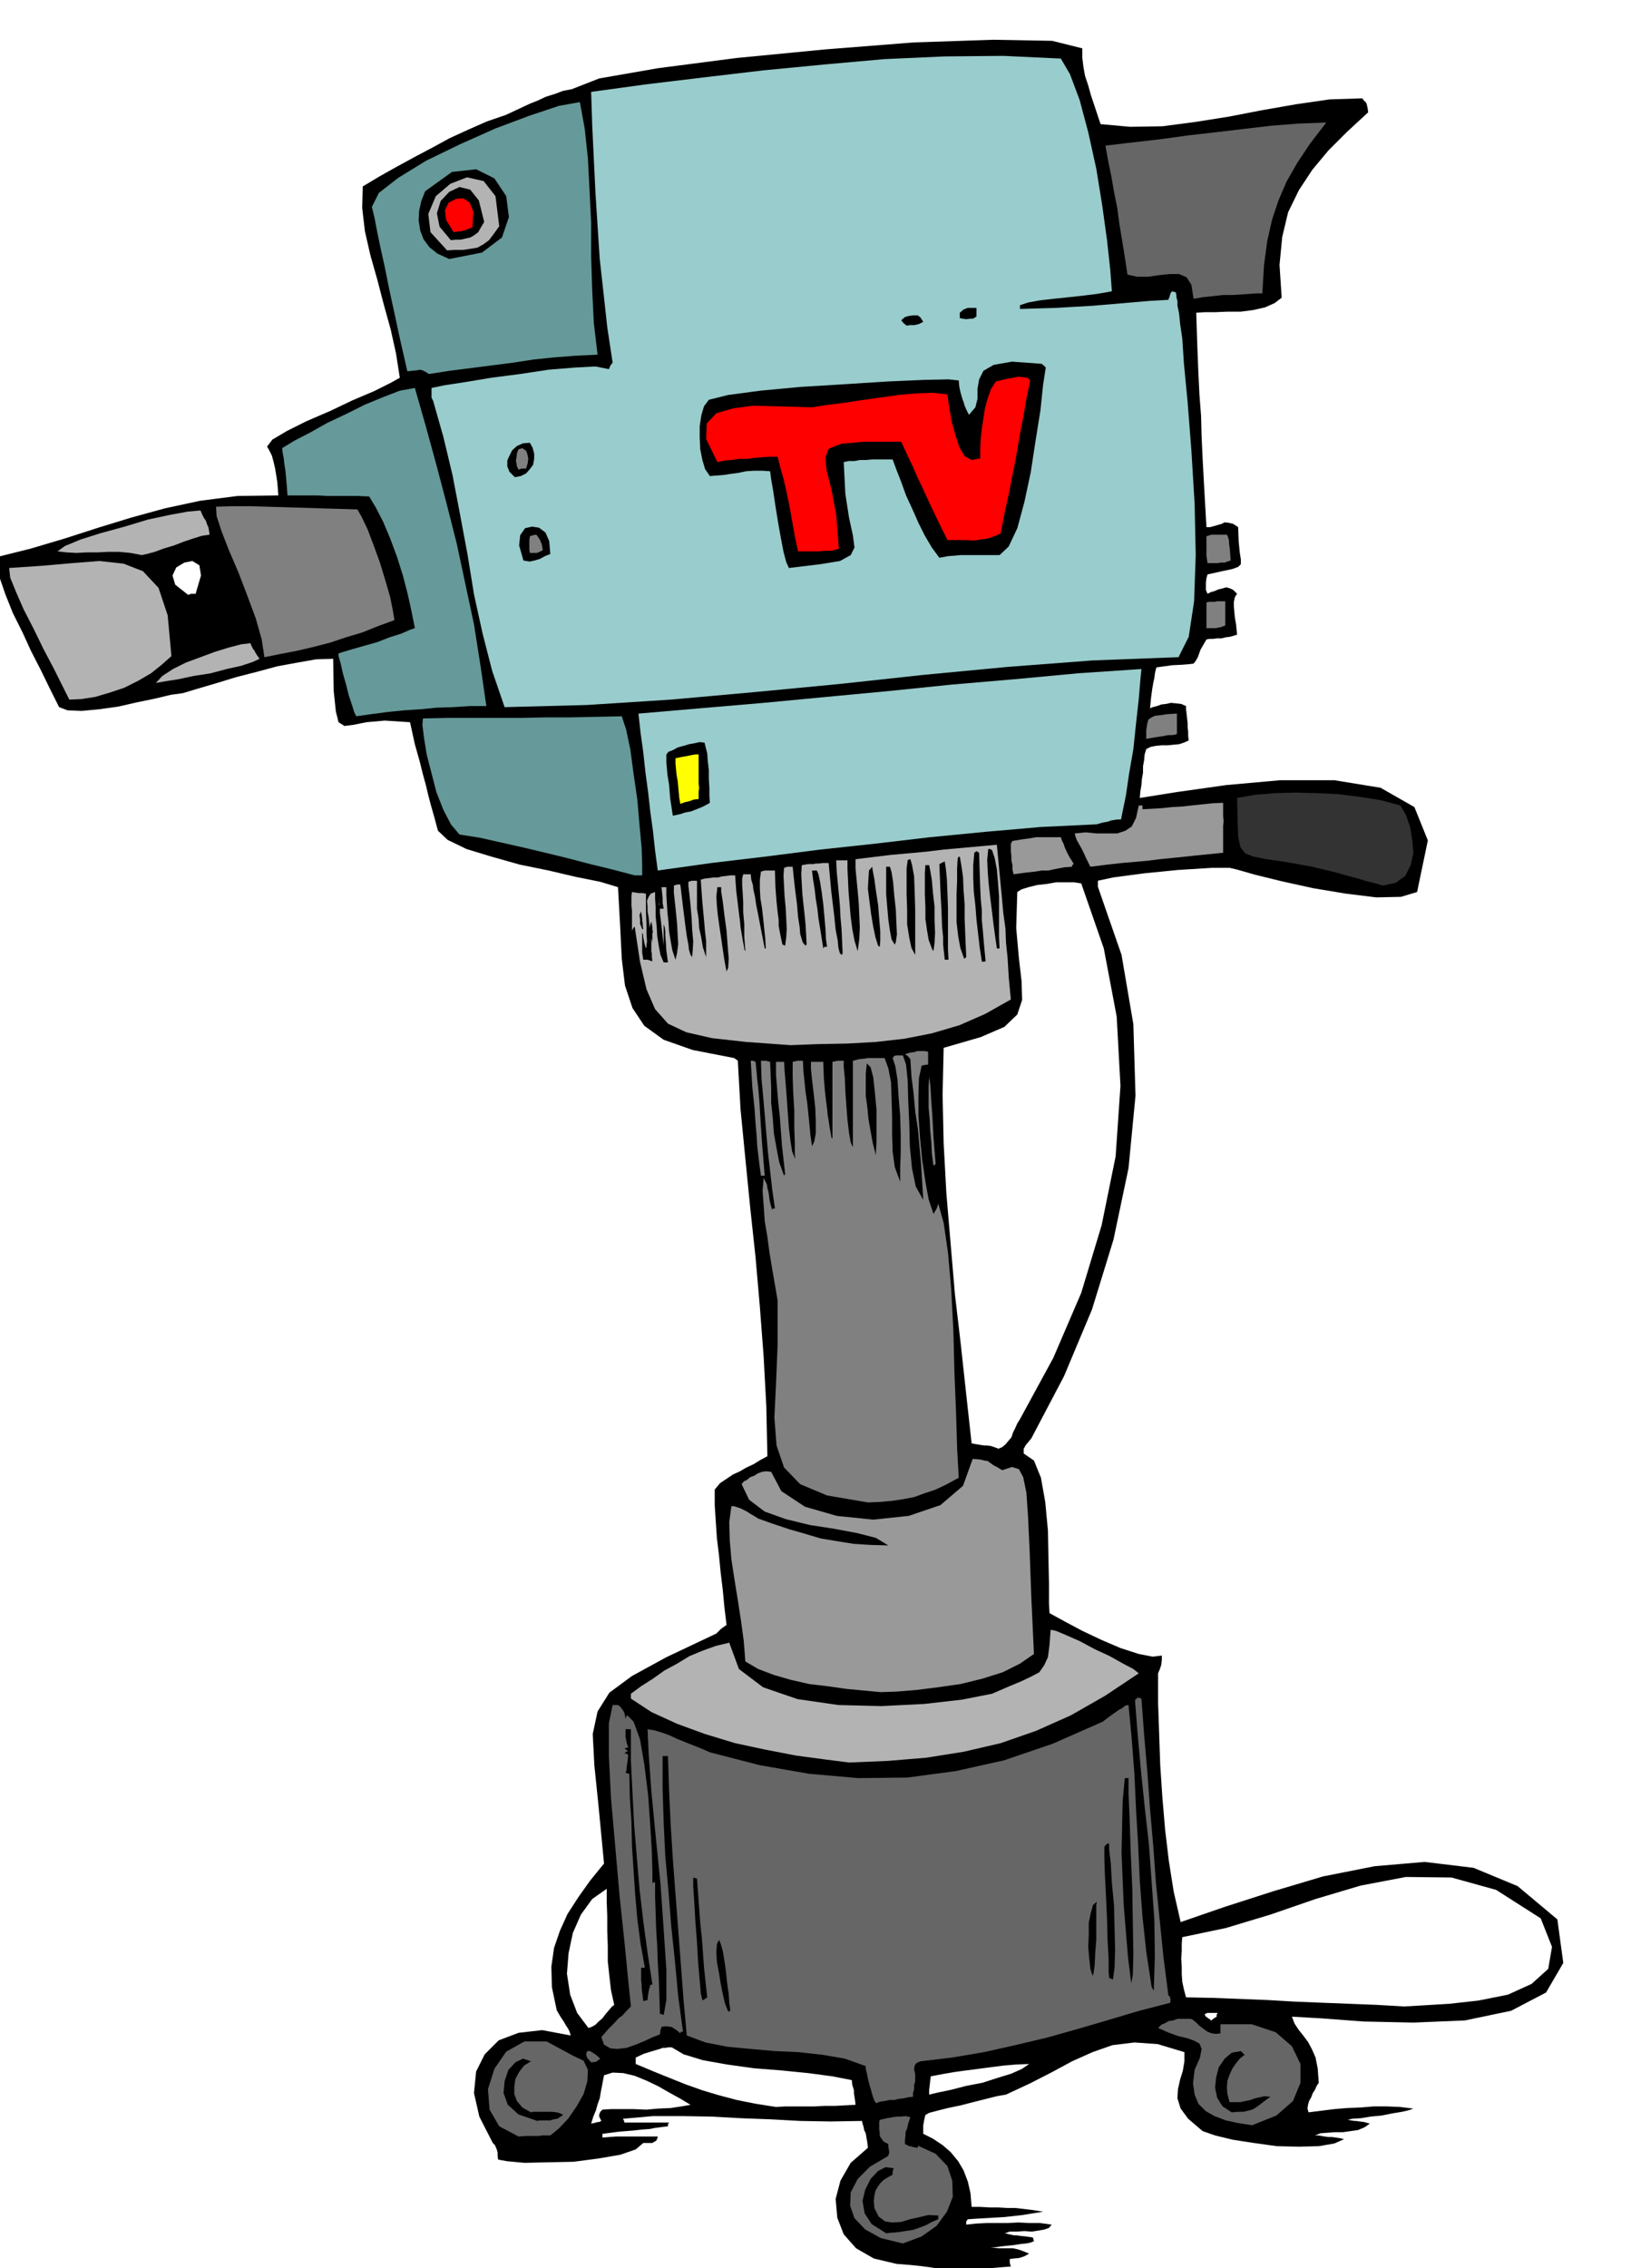 <svg xmlns="http://www.w3.org/2000/svg" fill-rule="evenodd" height="681.98" preserveAspectRatio="none" stroke-linecap="round" viewBox="0 0 3035 4221" width="490.455"><style>.brush1{fill:#000}.pen1{stroke:none}.brush2{fill:#666}.brush3{fill:#b3b3b3}.brush4{fill:#999}.brush5{fill:gray}.brush7{fill:#699}.brush8{fill:#9cc}.brush10{fill:red}</style><path class="pen1 brush1" d="M1782 4230v-7l-12-1h-10l-10-1h-9l-13-2-15-2-20-2-25-2-2 4-1 4 1-4 2-4-42-10-33-19-23-26-12-31-3-35 9-34 19-33 32-28-1-9-1-6-1-6-1-6-3-6-1-6-2-6-1-5-59 1-56-1-55-3-54-2-55-3-54-1h-56l-56 5 2 3 1 4h83l-2 3v4l-9 1-7 1-8 1-10 2-14 1-18 2-25 2-31 4v7l12-1 13-1h78l-1 4-2 4-4 2-3 2h-17l-14 12-29 10-41 7-46 6-48 1-43 1-32-3-17-3-1-7v-6l-1-4-1-3-3-7-4-4-25-49-10-44 4-40 16-32 26-26 37-14 44-5 53 10-2-7-3-6-4-6-4-7-6-9-7-12-9-43-1-38 5-35 11-32 14-31 20-31 22-31 26-32-10-105-8-78-3-58 9-42 22-35 42-31 64-35 93-44 9-9 10-7-4-33-3-32-4-33-3-31-4-33-2-30-2-31v-29l10-12 12-8 12-8 13-6 12-7 13-6 13-8 13-7-2-93-5-93-7-92-8-92-10-93-9-91-9-92-5-90-4-3-3-2-77-15-54-19-36-26-22-33-14-42-6-50-3-61-4-72-33-10-45-9-51-12-54-11-53-15-46-14-35-17-18-17-7-26-6-21-5-19-4-17-6-22-6-24-9-32-9-41-47-3-34 3-25 5-16 2-11-7-5-20-4-38-1-60-32 1-34 6-38 7-37 10-39 10-36 11-34 10-30 9-22 3-29 7-34 7-35 8-36 5-32 3-26-1-16-6-17-34-17-35-18-35-16-35-18-36-14-35-12-35-9-33 68-17 64-19 62-20 62-19 62-17 65-14 70-9 76-1-1-13-1-12-2-13-2-12-3-13-3-11-5-10-4-7 10-13 27-16 36-18 44-19 42-20 40-17 30-15 18-10-7-45-10-45-13-47-12-46-13-46-10-44-5-43 1-40 30-18 32-18 33-18 34-18 33-18 35-16 34-15 35-12 15-7 15-7 15-7 15-6 15-7 16-5 16-6 16-3 51-20 109-19 146-19 165-16 165-13 148-5 110 2 56 14v17l2 17 3 17 6 18 5 18 6 18 6 18 6 18 55 5 60-1 61-8 63-10 62-12 63-11 62-9 61-2 3 4 4 4 1 2 1 4 1 5 1 7-39 36-35 35-30 36-25 38-20 41-11 46-5 52 4 61-13 10-18 8-22 5-23 3h-25l-23 1h-20l-15 1 2 62 2 50 2 41 3 39 1 38 2 44 3 55 4 70h7l7-2 7-2 7-2 6-3 8 1 8 2 9 6 1 27 2 20 2 13v9l-5 5-11 4-19 4-27 6-2 7-1 8v14l3 7 6-3 7-2 7-3 8-2 7-2 7 2 6 3 7 7-4 6-2 9v9l1 11 1 10 2 11 1 10 1 10-6 2-7 2-8 1-8 2h-9l-7 1h-7l-5 1-11 19-5 14-4 7-4 5-8 1-12 1-20 1-29 4-1 3-1 4-1 5-1 8-2 9-2 12-2 15-2 20 5-2 8-2 8-3 9-1 9-2 10 1 9 1 9 4v6l1 8 1 9 1 9v8l1 8v8l1 8-9 4-9 3-11 1-10 1h-11l-11 1-10 2-8 4-3 10-1 11-2 11v12l-2 11-1 12-2 12-1 12 69-11 92-13 100-9h101l86 14 63 36 25 62-20 96-30 9-46 1-57-7-60-10-59-13-49-12-35-10-13-3h-32l-32 2-32 2-30 3-31 3-30 4-30 4-28 6v11l2 6 42 121 22 129 4 133-13 135-28 133-40 130-52 124-61 116-5 6-5 6-4 7v9l19 13 13 32 8 45 5 53 1 52 1 47v36l1 19 9 5 22 12 30 16 36 17 35 15 34 11 26 5 17-2v7l-1 10-3 9-3 7v55l2 57 2 59 4 60 5 59 7 59 9 57 13 57 81-28 90-29 94-28 96-19 93-8 91 11 82 34 74 62 11 81-32 55-65 34-86 18-96 4-93-2-80-6-53-3 5 13 8 12 8 10 9 12 7 13 7 16 4 20 2 27-4 6-3 7-4 6-3 8-4 7-2 7-1 7 2 7 24-3 24-3 24-2 25-1 24-2h24l25 1 25 3-8 3-13 3-18 3-20 4-21 2-18 3-16 1-8 2 6 1 6 1h3l7 1 8 1 11 3-10 7-12 5-14 2-14 2h-15l-14 1-13 1-10 4h6l6 1 6 1 7 1h7l7 1 7 1 8 2-18 8-29 5-37 1-41-1-43-6-39-6-33-8-23-8-27-23-14-19-6-19 1-17 4-18 5-16 3-18v-17l-50-15-43-3-41 5-37 13-38 17-37 20-41 21-45 21-17 3-20 5-24 6-23 6-24 5-20 5-15 4-7 4-2 8-1 6-1 5v16l18 9 18 12 15 13 14 17 10 17 8 21 5 22 2 25h16l17 1h16l17 1h15l17 2 17 2 18 3-19 3-18 3-18 2-18 2-18 1-17 1-17 1-15 1-3 4v6l19-2 20-1h39l19-1 20 1h20l22 3-5 6-8 3-11 2-13 2-14-1-14 1h-13l-9 3 8 2 9 2h5l7 1 10 1 13 2 1 3 1 4-3 1-2 1-4 1-5 1-10 1-13 2-19 2-25 3h7l9 1h26l9 2 9 3 12 5-9 5-9 3-10 1-8 1v7l2 7-14 1-12 1-12 1-11 2h-46l-2 6-2 1zm76-1534 7-3 6-5 5-6 6-7 3-9 4-8 4-9 5-8 62-114 52-121 38-126 26-128 9-131-7-129-24-127-42-121-13-2h-34l-17 3-18 2-16 4-13 4-8 5-2 67 5 56 5 43 1 35-9 27-24 23-44 19-69 20-2 87 2 91 5 92 8 95 8 94 11 94 10 92 10 91 5 1 6 1 6 1 6 1h6l7 1 6 2 8 3zm396 1064 5-4 5-3v-4l2-3h-19l-5 2v1l1 3 4 3 7 5zm359-26 34-2 50-3 54-6 55-11 44-20 31-28 7-41-21-53-83-53-83-23-85-1-84 16-84 25-84 29-83 25-81 17-1 12v14l-1 14 1 15v14l1 14 3 14 4 15 50 1 51 2 51 2 51 3 50 2 51 2 51 2 51 3zm-884 164 17-4 24-5 27-7 31-6 28-9 26-8 20-9 13-9-24 1-24 2-23 3-23 3-23 3-22 3-23 4-21 4-1 8-1 9-1 8v9zm-285 23 17-1h55l18-1h20l18-1 20-1-1-9-1-6-1-7v-5l-3-10-1-9-36-7-45-6-50-5-51-4-50-7-45-8-36-11-22-13h-7l-4 1h-6l-5 2-7 2-10 3-13 4-15 7v12l31 13 32 13 30 12 31 11 30 9 34 9 35 7 38 6zm-344 31 5-1 4-1 3-1h3l2-1 2-1-4-8v-4l2-5 4-4 16-1h42l24 1 22-2 23-1 20-3 17-3-20-12-20-11-21-12-21-10-22-9-21-5-20-1-16 5-2 10-2 11-2 10-2 12-4 11-3 11-5 12-4 13zm-5-178 6-2 7-4 6-6 7-6 6-8 6-7 5-6 5-4-6-27-3-26-3-28v-28l-1-29v-27l-1-27v-24l-27 19-21 29-15 34-8 38-3 38 6 39 13 34 21 28z"/><path class="pen1 brush2" d="m1680 4175-41-10-29-16-20-21-8-23 1-25 13-25 23-23 34-20 1-4 1-3-1-3v-3l-1-4v-5l-8-4-4-5-4-6v-6l-1-7v-13l1-4 13-3 11-2 8-1h7l9-1 9 2-4 12-2 9-3 7v6l-1 8v8l4 2 4 2h2l3 1 4 1 7 1v-4l33 15 22 23 9 27 1 30-11 28-19 26-28 20-35 13z"/><path class="pen1 brush1" d="m1649 4156-27-17-13-20-4-23 5-21 10-20 14-15 14-7 15 2-2 6v6l-9 5-8 5-6 6-5 7-4 7-2 9-1 10 1 13 8 16 12 9 13 2 17-1 16-5 18-4 17-4 18 1v7l-12 5-11 6-13 5-12 4-14 2-12 2-13 1-10 1z"/><path class="pen1 brush2" d="m965 3976-36-19-18-31-3-38 12-38 22-32 34-19h41l50 27 19 9 8 17-1 21-7 24-13 23-16 23-17 18-16 13h-16l-5 1h-25l-13 1z"/><path class="pen1 brush1" d="m1102 3976-1-2h-1 17l-8 1-7 1z"/><path class="pen1 brush2" d="m2330 3955-26-4-23-5-21-8-16-9-14-14-7-17-3-21 3-25 10-23 3-16-4-10-9-5-14-5-17-4-19-7-18-8 6-6 7-3 7-4 8-1 8-3h25l4 2 6 5 6 6 8 6 7 5 8 3 8 1 8-1v-17h58l45 15 30 26 16 33v35l-14 34-31 27-45 18z"/><path class="pen1 brush1" d="m1000 3947-35-12-20-18-8-22 2-22 7-21 13-14 14-7 15 5-13 8-9 12-7 13-2 15v13l5 13 10 12 16 9 4-1h35l9 1 7 2 5 3-5 3-6 4-7 1-6 2h-20l-4 1zm1292-16-17-11-10-16-4-19 2-19 5-19 11-16 13-11 17-3 3 3 4 4-9 7-8 10-6 9-5 11-4 11-1 13 1 12 4 15h20l9-2 10-2 8-3 9-2 9-2 11 1-11 8-9 7-7 5-7 4-8 2-8 2h-10l-12 1z"/><path class="pen1 brush2" d="m1630 3914-3-5-3-8-3-11-3-10-3-12-2-10-2-8v-5l-39-14-41-7-45-5-44-2-45-4-43-4-41-8-35-13-6-66-5-66-5-66-5-65-5-66-4-64-3-64-2-63h-10v61l2 63 3 63 6 65 5 64 7 66 6 65 9 66h-4l-1 3-7-6-5-3-4-3h-3l-4-1h-7l-5 1-2 6-1 8-13 5-15 7-17 7-17 6-17 2-13-1-12-7-5-14 13-15 11-11 8-9 7-5 8-9 8-8-5-49-7-71-9-85-8-91-8-91-4-79v-61l7-34h10l4 3 4 5 2 3 2 4 1 5 1 6 1-4 2-3 12 12 12 33 8 47 7 56 4 56 3 51 1 38v21l1-3h4v27l1 30 1 30 2 32 1 30 2 32 1 32 1 32h3l4 2 5-28v-56l-5-75-6-86-9-89-8-83-5-70-2-45 12 2 14 4 14 5 15 7 15 6 15 6 15 6 16 7 93 24 92 16 91 8 91-1 90-12 90-20 91-31 93-41 13-10 10-7 7-5 6-3 6-5 6-1 6 64 5 65 3 66 4 67 3 66 5 66 7 65 10 66 2 3 2 4 2-65-1-68-5-70-5-69-8-71-7-68-6-67-5-63 5-5 7 2 5 67 6 69 5 69 6 69 5 69 7 69 7 69 9 70v1l3 3 1 4v7l-58 15-57 17-58 17-57 16-59 14-58 13-59 10-59 7-7 3-2 2-2 3-1 8 1 3 1 5v14l-2 6v8l-2 7v7l-9 1-9 2-9 1-8 2h-9l-9 2-8 1-8 3zm-530-76-7-8-2-5v-4l2-4h5l5 3 6 4 8 7-8 6-9 1z"/><path class="pen1 brush1" d="m1354 3741-5-13-4-17-4-20-3-19-4-21-1-18 1-15 4-8 3 7 4 14 3 18 3 21 2 20 3 21 1 16 2 14-3 3-2-3zm-157-17-1-9-1-7-1-8v-7l-1-8v-23h7l-8-45-6-45-4-46-3-45-3-46-1-45-3-45-1-44-4-1-3-1 1-2 1-4v-4l1-6 1-8 1-9-4-3h-3l3-3 4-1-4-3-3-2 3-1 4-1-3-9-1-6-1-5v-14h10v59l3 60 3 59 5 60 5 59 7 60 8 59 9 59-4 1-1 4-1 3-1 5-1 6-1 10-4 1-4 1zm110-2-3-13-2-24-3-34-2-36-3-39-2-35-2-29v-18l3 1 4 1 2 27 2 28 2 27 3 28 2 27 2 28 3 28 3 28-7 5h-2zm798-31-6-49-4-48-4-49-2-48-2-49 1-48 1-47 4-44h7v27l2 48 2 62 3 68 1 65 1 57-1 39-3 16zm-41-10-1-10v-25l-2-35-1-40-2-43-2-39-1-32v-20l3-4 4-3 1 1 1 1v10l3 26 2 36 4 42 1 42 1 41-1 33-3 22-4-2-3-1zm-31-4-4-13-2-18-2-23 1-22v-23l4-19 4-14 7-6-1 6v65l-2 25-1 22-2 15-2 5z"/><path class="pen1 brush3" d="m1580 3280-47-6-52-7-57-11-56-12-56-17-52-19-48-22-38-25v-9l19-14 22-14 21-15 24-13 23-14 24-10 25-9 25-6 18 49 45 34 64 22 76 11 80 2 80-4 70-8 56-11 30-13 24-10 19-9 15-8 9-13 7-15 3-23 2-28 10 2 19 8 25 11 28 15 28 13 25 14 19 10 10 8-63 42-63 36-65 29-66 23-69 16-69 11-72 6-72 3z"/><path class="pen1 brush4" d="m1639 3149-32-3-32-3-35-5-34-4-35-8-31-9-29-11-24-14-3-38-5-37-6-39-6-37-6-39-3-35-1-34 4-30h5l6 2 6 2 6 3 6 3 6 4 7 4 8 5 28 10 30 10 28 8 30 9 30 5 31 5 31 2 34 1-23-14-35-9-43-8-45-7-45-11-39-14-29-22-14-29 4-5 6-3 6-5 8-3 6-4 8-3 8-1 9 1 19 36 44 29 59 17 68 7 66-7 59-20 42-36 18-50 13 1 9 2 6 1 4 3 3 2 4 3 6 3 10 6 18-6 13 4 8 15 6 29 3 44 3 64 3 84 5 108-26 18-32 16-38 12-41 10-42 6-40 5-37 3-29 1z"/><path class="pen1 brush5" d="m1615 2796-76-13-50-21-30-31-14-41-4-52 3-62 3-73v-83l-5-29-5-29-5-30-4-30-5-30-2-29-2-27 2-24 3 6 3 6 1 7 2 7 1 7 1 8 2 9 3 10 1-3h4l-5-35-4-35-4-35-3-34-3-36-3-34-3-33-1-33h9l8 2 1 23 1 26v27l3 29 2 28 5 28 5 26 9 25 1-2 1-1-3-27-3-27-2-27-2-27-3-27-2-25-2-25v-24h15l1 17 2 24 2 26 2 29 2 27 3 25 3 19 6 14-1-9v-21l-1-29v-32l-2-33-1-29v-28l9-2h10l1 19 2 20 2 19 3 20 2 19 2 20 2 21 3 21 4-8 3-16v-23l-1-25-3-27-3-25-2-20v-13h23l1 30 2 24 2 18 2 15 1 11 2 12 2 13 3 17v1l2 2v-143l10-2h11v12l2 20 1 25 2 28 2 26 3 24 3 17 4 9v-161l12-3 10-1 6-1h31l7 19 5 26 1 30 1 34v32l1 33 4 29 10 27v-24l1-29v-35l-1-35-3-36-2-31-4-25-5-15 3-4 4-1h12l6 17 3 30 1 37 2 43 1 42 4 41 7 34 14 25-2-33-2-33-3-33-3-33-5-33-3-33-4-32-2-32-5-6-5-3 9-3 8-1 6-2h13l7 1v24l-7 1-5 1-5 23-1 32v38l3 42 4 41 6 40 6 33 9 27 6-10 3-9 10 36 8 55 6 68 4 77 2 78 3 75 2 67 3 54-22 12-21 10-21 7-19 7-21 4-20 3-22 2-23 1z"/><path class="pen1 brush5" d="m1416 2188-3-22-2-17-2-17-1-18-2-23-2-29-4-38-3-50h4l5 2 1 10 1 10 1 12 2 17 2 23 2 34 3 45 5 61h-7zm321-19-3-23-1-21-2-21-1-21-2-21v-40l1-20v4l1 5 1 7 1 13 1 18 2 28 2 38 4 51-2 2-2 1z"/><path class="pen1 brush1" d="m1630 2150-6-23-4-22-4-23-2-21-3-22v-41l2-19 7 7 5 19 3 28 3 32v59l-1 19v7z"/><path class="pen1 brush3" d="m1471 1945-83-6-63-7-48-11-34-16-24-27-16-37-12-51-10-66-3 4-2 4v-38l-1-9v-17l1-8 6 1 7 1h6l7 1v33l1 25v18l1 13-1 7v4l-1 1v1l-3-10-1-6-1-5v-3l-1-4-1-1v37l1 6 1 7h8l9 3-1-8v-6l-1-5v-24l1 3 1 6v-18l1-3-1-4v-4l-1-6-1-5-2 6-1 6-1-10-1-10-2-11v-9l-1-11 3-7 4-6 8-3v12l1 15v18l2 19 1 18 3 19 3 16 6 14h8l-3-22-1-16-1-12v-8l-1-7-1-3-1-3v-3 43l-1-9-1-9-1-9-1-9-1-9-1-8-1-8v-8h7l-2-11v-9l-1-10-1-10h9v15l1 16 1 16 2 18 1 17 3 18 3 17 6 18 3-13 2-16-1-18-1-19-2-21-2-19-2-18v-14l6-2h6l5 42 4 32 3 22 3 16 1 9 2 7 1 3 3 4 1-12 1-17-2-22-1-22-2-23-2-20-2-16v-8l6-2h10v52l3 19 1 17 4 18 3 18 6 18v-30l-2-17-2-23-3-32-3-42 7-2 9-1 7-1h9l7-2 9-1 7-1h9l2 29 3 24 2 17 2 15 1 11 2 12 2 12 3 16v2l2 3-2-27v-23l-2-22v-19l-1-18-1-14v-12l2-8h14l1 10 3 10 1 9 3 13 2 14 4 20 5 26 7 36h2l-1-19-2-19-2-19-2-18-3-18-1-18v-17l2-15 7-2h19l1 32 2 26 2 19 2 15v11l2 11 2 10 3 14h1l4 2 2-15 1-17-1-20-1-19-2-21-1-19-1-19 1-15 6-2h10l4 38 4 31 2 24 3 19 1 13 3 10 2 6 5 6 1-2h1l-1-20-1-18-2-20-2-18-2-19-1-18-1-18 1-17 6-1 6-1h10l4-1h6l7-1h11l5 54 5 41 3 29 4 21 1 12 2 8 1 3 3 3 1-1 1-2-1-23-1-22-2-22-1-21-2-22-2-21-2-21-1-21h21v16l1 20 1 22 2 24 2 23 3 23 4 21 6 20 3-22 1-22-1-23-1-22-2-23-2-21-2-21v-17l32-4 33-4 33-3 33-3 33-4 33-3 33-3 33-3 5 53 4 41 3 33 4 29 1 26 3 29 2 34 4 43-48 27-48 21-51 15-51 10-53 6-53 3-54 1-52 2z"/><path class="pen1 brush1" d="m1352 1808-4-21-3-20-3-21-3-20-3-21-2-19-1-18 2-17h7v8l3 19 3 25 4 29 2 27 2 25-1 17-3 7zm475-19-4-26-3-26-3-26-2-26-3-26-1-25v-24l2-23 4-3 5 3 1 35 1 29 1 22 2 21v18l2 21 2 24 3 32-5 1-2-1zm-69-3-1-10-1-8-1-11v-13l-2-20-1-28-2-38-2-50 4-2 6-3 2 13 2 20 1 25 1 28v78l1 19h-7zm36-2-7-20-4-22-3-26v-52l1-25v-23l1-17 1-4 3-1 3 17 3 21 1 24 2 27v26l1 26 1 24 1 22-2 2-2 1zm-91-7-7-13-4-19-4-25v-27l-1-29v-48l2-15 1-1 4-1 3 10 4 22 1 28 1 33v85zm31-12-6-16-3-18-3-21v-22l-1-23v-40l1-15h7l2 10 3 18 2 23 3 26v25l1 24-1 19-2 15-2-3-1-2zm121 0-3-21-3-22-3-25-3-24-3-26-2-24-1-23 2-20h3l4 2 5 15 4 21 2 23 2 27v76l1 21h-5zm-323 0-3-19-3-19-3-18-2-18-3-18-2-18-3-18-2-17h9l3 7 3 14 3 19 3 23 2 22 2 23 1 20 2 14h-5l-2 3zm102-5-5-16-4-19-4-24-3-23-3-24 1-19 1-15 6-7 1 7 3 16 3 22 4 26 2 25 2 24v18l-1 11-3-2zm31-2-6-10-3-16-3-21-2-23-2-24v-51h7l3 10 3 19 2 24 3 27 1 24 1 22-2 14-2 5zm-470-29-4-10v-8l-1-8 3-7 1 7 1 7v4l1 4v5l1 6h-2z"/><path class="pen1 brush3" d="m1226 1686 1-9 1-7-1 5v9l-1 1v1z"/><path class="pen1" style="fill:#333" d="m2573 1648-17-5-16-4-16-5-16-4-17-5-16-4-17-4-16-4-50-9-35-5-25-5-15-6-9-12-4-19-1-30-1-42 34-6 37-3 38-1 41 1 39 2 40 5 38 6 37 10 10 17 8 23 4 24 2 25-5 22-10 20-18 13-24 5z"/><path class="pen1 brush7" d="m1181 1629-42-11-41-10-42-11-41-10-42-10-40-9-40-9-38-6-16-19-14-27-13-33-9-35-9-35-5-31-3-24 1-12 45-1h138l45-1h47l47-1 48-1 8 24 8 38 6 45 7 48 4 47 4 43 1 32v19h-14z"/><path class="pen1 brush4" d="m1886 1627-2-9v-8l-2-9v-8l-1-9v-14l3-5 18-3 15-2 11-2h46l2 6 3 6 2 6 3 7 3 6 3 6 4 6 4 7-3 2v3l-14 1-11 2-10 2-9 2h-12l-13 2-18 2-22 3z"/><path class="pen1 brush8" d="m1224 1620-5-37-4-37-5-36-4-36-5-37-4-37-5-36-4-36 116-10 117-10 116-11 117-11 117-12 117-10 118-11 118-8-2 20-3 36-5 45-5 48-8 46-6 41-6 29-3 15h-7l-6 1-6 1-5 2-11 2-10 3-104 5-103 9-103 10-102 12-102 11-102 13-101 12-100 14z"/><path class="pen1 brush4" d="m2029 1613-4-8-4-8-4-9-4-8-5-9-4-7-3-8-1-5 20-2 21 2h38l15-5 12-8 8-16 5-23h7v7l18-1 18-1 18-2 19-1 18-2 19-2 19-2 21-1v25l1 9-1 9v50l-50 5-38 4-30 3-24 3-23 2-23 2-27 3-32 4z"/><path class="pen1 brush1" d="m1252 1518-5-33-2-25-3-18-1-12-1-10v-16l4-5 8-3 9-5 11-3 10-3 11-2 9-2 9 1 2 8 3 12 1 14 2 17v16l1 17v15l1 13-7 4-8 4-10 4-10 4-11 2-9 3-9 2-5 1z"/><path class="pen1" style="fill:#ff0" d="m1266 1496-2-11-1-11-1-11-1-10-2-11-1-10-1-11v-10l10-2 11-2 5-1 5-1 6-1h6v53l1 10-1 6v14l-9 1-8 3-9 2-8 3z"/><path class="pen1 brush5" d="M2133 1375v-17l2-12 2-7 6-4 6-3 10-1 13-2 18-1v38l-3 1-6 1h-7l-10 2-14 2-17 3z"/><path class="pen1 brush7" d="m663 1333-4-8-4-13-6-18-5-20-6-21-4-18-4-14v-5l9-3 17-5 21-6 25-7 23-9 22-7 16-7 9-3-6-30-7-32-9-35-11-35-13-35-13-31-14-27-12-20-20-1h-57l-19-1h-56l-1-13-1-12-1-12-1-10-2-12-1-10-2-10-1-9 23-14 29-15 32-18 36-17 34-17 34-14 31-12 28-5 20 70 20 73 19 72 19 75 16 75 16 75 12 76 11 76h-31l-31 2-31 1-30 3-31 2-30 3-30 4-28 4z"/><path class="pen1 brush8" d="m939 1316-23-67-18-70-16-73-12-74-14-75-14-73-17-71-19-67-3-6v-18l24-5 39-6 48-8 54-7 53-8 49-4 38-2 25 5 3-7 4-5-10-66-7-64-7-63-4-61-4-63-3-62-3-63-2-62 102-14 108-13 110-13 114-11 112-10 112-5 109-1 107 5 17 29 18 48 16 60 15 68 11 68 9 65 6 55 3 40-10 2-18 3-24 3-27 3-29 3-26 3-22 4-15 5v7l33-1 34-1 34-2 35-2 35-3 35-3 35-3 35-2 2-5 1-3 1-4 3-4 3 1 4 1v1l1 4v4l2 7v9l3 14 2 20 4 27 3 46 7 73 7 90 6 99 2 95-3 86-10 66-19 38-159 6-158 12-158 15-157 17-157 15-156 14-156 10-153 4z"/><path class="pen1 brush3" d="m129 1302-13-26-16-32-19-36-18-37-19-37-14-32-11-27-2-18 60-4 57-5 51-4 45 5 36 14 29 31 17 51 7 76-18 16-20 16-24 14-26 13-27 9-27 8-26 4-22 1zm161-31 12-13 20-13 24-12 27-10 27-10 26-8 23-6 17-2 2 5 3 6 2 2 2 4 3 5 5 7-13 6-21 7-27 6-30 8-32 5-28 6-25 4-17 3z"/><path class="pen1 brush5" d="m492 1223-5-33-11-39-16-43-16-42-18-42-14-36-9-28-1-17 31-1h32l33 1 33 1 33 1 33 1 34 1 34 1 8 14 11 23 11 29 12 33 10 33 9 31 5 25 3 18-30 11-30 12-30 9-30 10-31 8-30 7-31 6-30 6zm1753-54v-48l5-1h11l3-1h16v45l-8 3-10 2h-17z"/><path class="pen1" style="fill:#fff" d="m350 1107-24-19-5-17 7-15 15-9 15-3 13 8 3 19-10 34h-8l-6 2z"/><path class="pen1 brush1" d="m1468 1057-5-11-5-19-5-26-5-28-5-31-4-27-4-23-2-15-15-1h-15l-15 1-14 3-15 2-13 2-14 1-11 1-9-13-5-17-4-20-1-21v-22l3-20 5-17 9-12 36-9 60-8 75-7 82-5 78-5 68-3 47-1 19 2 1 11 2 10 2 7 2 7 2 5 2 7 3 7 5 10 12-14 4-16v-19l3-17 8-16 19-11 34-6 55 4 4 3 4 4-5 32-5 48-9 56-9 59-12 56-13 48-16 34-17 16h-72l-11 1-13 1-16 3-14-19-13-22-12-24-11-25-12-26-9-25-9-23-7-19h-38l-11 1h-12l-10 2h-11l-9 2 3 59 7 45 7 32 3 23-7 14-20 11-37 6-58 7z"/><path class="pen1 brush5" d="m2247 1048-1-7-1-6v-37l9-3h29l2 4 2 7v5l1 7 1 10 1 15-6 2-5 2h-7l-6 1h-19z"/><path class="pen1 brush1" d="m986 1045-7-1-5-1-8-28 2-19 9-13 13-3 13 2 12 9 7 16 2 24-10 4-9 5-10 3-9 2z"/><path class="pen1 brush3" d="m264 1033-21-4-21-2h-21l-20 1h-20l-19 1-18-1-17-2 14-10 29-12 38-12 44-12 43-13 42-9 33-6 23-2 1 2 2 5 3 6 4 6 2 6 3 7 1 6 1 7-14 2-16 5-18 6-18 7-20 6-16 6-15 4-9 2z"/><path class="pen1 brush5" d="m986 1029-1-6v-18l1-7 6-2 6-1 3 4 4 6 1 3 2 4 1 5 1 7-6 3-5 2h-13z"/><path class="pen1 brush10" d="m1485 1026-5-23-4-22-4-23-4-22-5-23-5-22-6-21-5-20h-15l-14 1-14 1-14 2h-15l-13 2-14 1-13 3-21-43 1-29 18-19 31-9 37-5 41 1 38 1 31 1 25-4 32-4 33-5 36-5 35-5 34-3 31-1 26 3 1 9 3 19 4 23 7 25 7 22 10 17 13 7 16-3v-19l1-18 2-19 3-19 3-19 5-18 6-17 9-14 4-1 8-2 9-2 11-2 10-2 9 1 8 1 5 5-7 34-6 35-7 36-6 36-7 35-7 36-8 36-7 37-12 5-12 4-13 2-13 2-14-1h-35l-12-24-11-23-11-23-10-22-11-23-10-23-11-23-10-22h-70l-42 4-23 9-6 16 2 24 9 35 9 48 5 63-6 2-9 2h-11l-12 1h-38z"/><path class="pen1 brush1" d="m958 888-10-10-4-10v-11l4-9 5-10 9-8 11-5 13-1 5 9 3 11v10l-2 11-6 8-7 8-10 5-11 2z"/><path class="pen1 brush5" d="m965 874-3-6-1-6-1-5 1-5 1-9 3-7 7-2 7 5 2 5 2 9-1 9-3 10h-8l-6 2z"/><path class="pen1 brush7" d="m798 696-6-4-6-3-5-1-4 1-10 1-9 1-13-57-11-51-10-46-8-40-8-36-6-29-5-26-5-21 13-26 36-28 52-32 64-31 65-29 64-24 54-18 39-7 9 49 6 56 3 58 3 62v62l2 63 3 61 7 59-41 2-39 3-39 4-39 6-39 5-39 5-39 5-39 6z"/><path class="pen1 brush1" d="m1687 606-6-5-4-5 7-6 7-2 7-1h10l5 4 5 8-8 4-8 2h-8l-7 1zm111-12-7-1-5-1v-10l7-6 5-2 3-1h16v16l-3 2-3 2h-5l-8 1z"/><path class="pen1 brush2" d="m2221 556-4-26-9-14-14-6h-17l-20 2-20 3h-21l-18-4-5-33-5-31-5-30-4-30-6-30-5-29-6-29-5-28 51-6 52-6 51-7 52-6 51-6 51-6 51-4 52-2-30 39-24 36-20 35-15 35-12 36-9 40-6 45-3 52h-12l-13 1-15 1-15 1h-18l-18 2-19 2-18 3z"/><path class="pen1 brush1" d="m836 482-22-10-15-12-11-15-6-16-3-19 1-18 4-18 7-18 50-36 45-5 34 17 22 33 5 39-13 38-37 28-61 12z"/><path class="pen1 brush3" d="m832 466-31-34-4-34 14-33 27-23 31-12 31 7 22 28 7 56-10 14-9 12-11 8-11 6-13 2-13 2h-15l-15 1z"/><path class="pen1 brush1" d="m839 447-21-25-5-25 7-23 16-17 19-9 20 5 16 20 10 40-6 10-5 9-8 6-7 4-9 2-9 2h-9l-9 1z"/><path class="pen1 brush10" d="m844 432-14-23-2-18 7-14 14-7 13-1 12 8 7 17-2 29-10 4-9 3-9 1-7 1z"/></svg>
